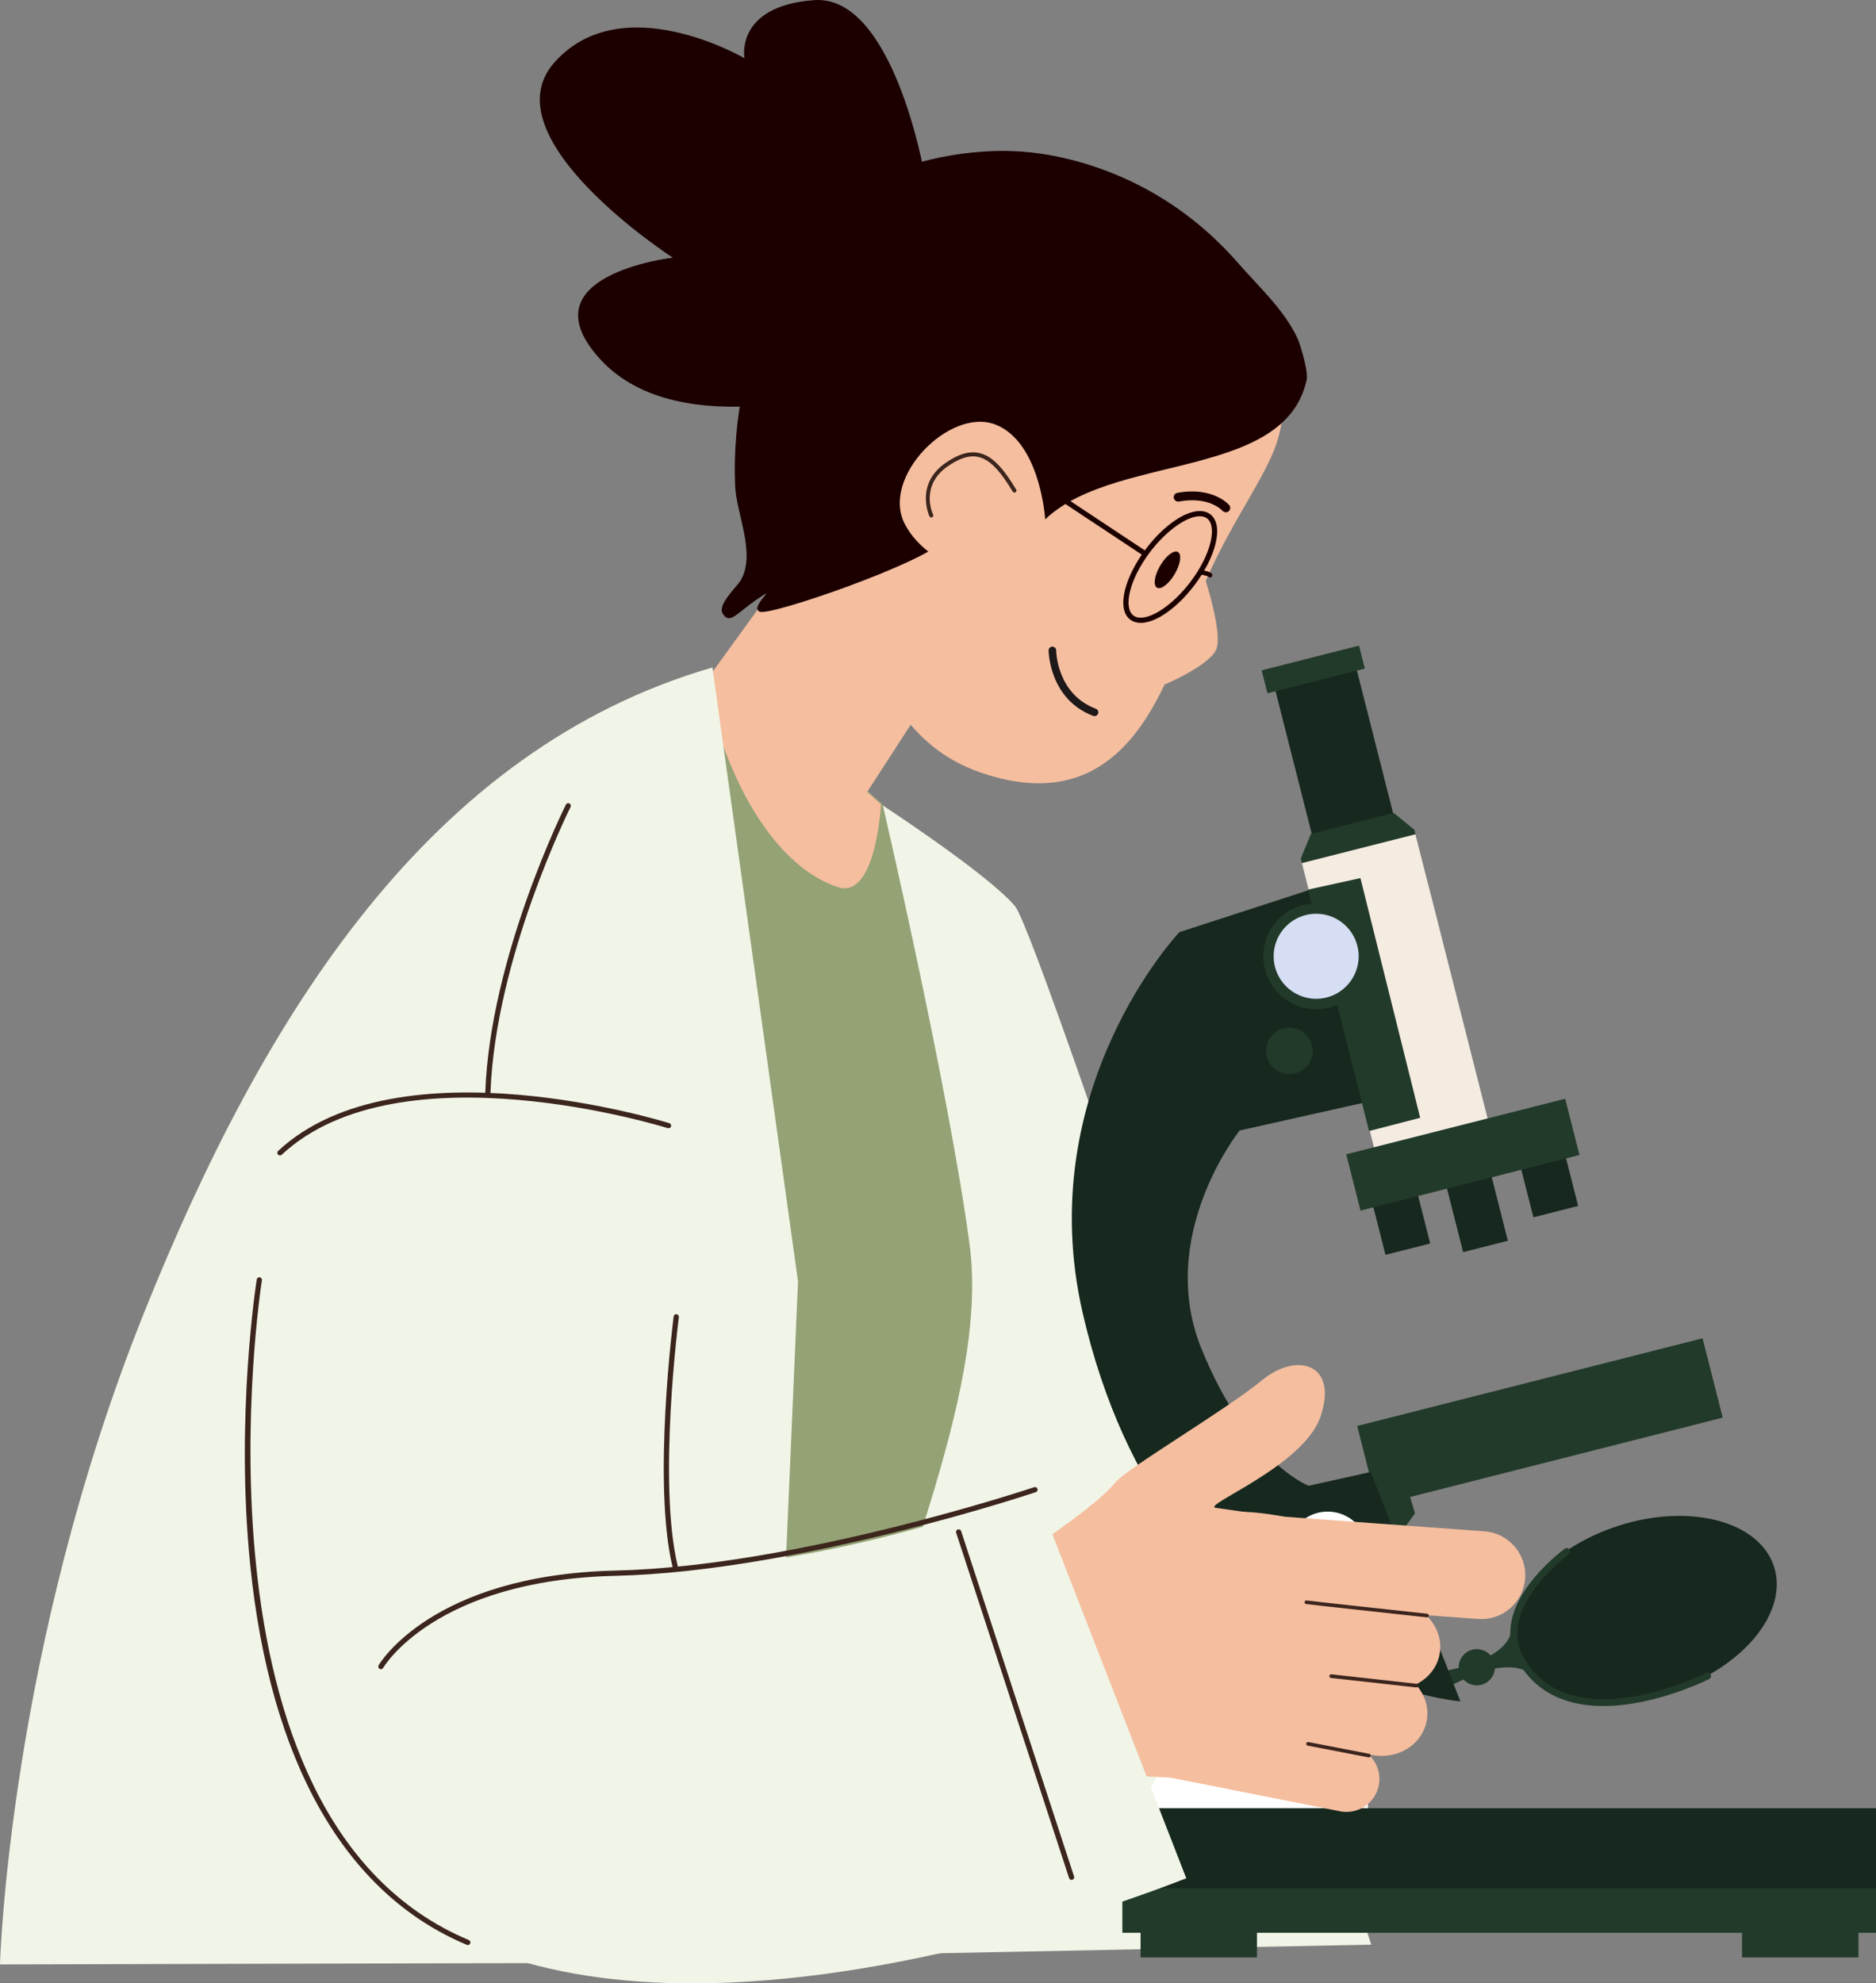 <?xml version="1.0" encoding="UTF-8"?> <svg xmlns="http://www.w3.org/2000/svg" width="193" height="204" viewBox="0 0 193 204" fill="none"><rect x="0" y="0" width="193" height="204" fill="#808080" stroke="none"/><g clip-path="url(#clip0_616_184093)"><path d="M90.633 82.718C90.633 82.718 101.749 89.98 104.431 93.218C107.113 96.456 141.076 200.018 141.076 200.018L90.466 201.024L64.66 122.599L90.633 82.718Z" fill="#F1F5E7"></path><path d="M90.801 82.718C90.801 82.718 97.585 111.884 99.745 127.967C101.906 144.05 90.385 165.651 88.702 180.536C87.023 195.418 57.736 188.937 57.736 188.937C57.736 188.937 38.29 153.653 39.73 150.773C41.17 147.892 54.132 92.925 56.292 89.806C58.452 86.687 69.973 69.884 69.973 69.884L75.734 68.925L90.794 82.725L90.801 82.718Z" fill="#94A276"></path><path d="M97.38 68.846L88.224 82.987C88.224 82.987 76.082 79.384 71.639 71.406L80.515 59.151L89.221 55.575L97.38 68.846Z" fill="#F5BE9F"></path><path d="M129.316 201.331H117.341V196.274H129.316V201.331Z" fill="#223A2A"></path><path d="M191.195 201.331H179.22V196.274H191.195V201.331Z" fill="#223A2A"></path><path d="M155.882 169.766C154.36 165.075 159.086 159.339 166.439 156.954C173.791 154.57 180.985 156.44 182.507 161.131C184.029 165.823 179.302 171.559 171.95 173.944C164.597 176.328 157.403 174.458 155.882 169.766Z" fill="#17281E"></path><path d="M164.941 175.475C161.542 175.475 158.157 174.387 156.147 170.844C152.952 165.224 160.648 159.536 160.979 159.297C161.136 159.184 161.358 159.218 161.474 159.375C161.59 159.536 161.556 159.757 161.395 159.87C161.32 159.925 153.884 165.425 156.764 170.496C161.631 179.058 175.374 172.145 175.51 172.07C175.684 171.981 175.899 172.049 175.988 172.223C176.077 172.397 176.008 172.612 175.834 172.701C175.746 172.745 170.323 175.475 164.941 175.475Z" fill="#223A2A"></path><path d="M157.078 171.93C157.078 171.93 156.146 171.265 154.061 171.575C151.976 171.886 149.052 173.483 149.052 173.483L148.564 171.886C148.564 171.886 154.771 170.865 155.437 167.938L157.078 171.93Z" fill="#223A2A"></path><path d="M151.932 173.349C150.903 173.349 150.069 172.515 150.069 171.486C150.069 170.457 150.903 169.623 151.932 169.623C152.961 169.623 153.795 170.457 153.795 171.486C153.795 172.515 152.961 173.349 151.932 173.349Z" fill="#223A2A"></path><path d="M177.23 145.812L141.697 154.829L139.626 146.669L175.159 137.652L177.23 145.812Z" fill="#223A2A"></path><path d="M140.964 153.229L144.513 152.106L145.574 155.652L143.271 158.846L140.964 153.229Z" fill="#223A2A"></path><path d="M141.022 113.259L127.538 116.276C127.538 116.276 118.846 127.097 123.634 138.805C128.425 150.513 134.633 152.82 134.633 152.82L141.018 151.4L150.243 174.994C150.243 174.994 120.047 172.585 111.393 135.082C106.073 112.02 121.327 95.88 121.327 95.88L134.988 91.443L141.018 113.263L141.022 113.259Z" fill="#17281E"></path><path d="M139.353 68.007L144.095 86.691L135.726 88.815L130.984 70.13L139.353 68.007Z" fill="#17281E"></path><path d="M162.356 124.039L157.755 125.207L155.148 114.934L159.749 113.766L162.356 124.039Z" fill="#17281E"></path><path d="M152.519 117.347L155.126 127.62L150.525 128.788L147.917 118.514L152.519 117.347Z" fill="#17281E"></path><path d="M147.137 127.899L142.536 129.066L139.929 118.793L144.53 117.625L147.137 127.899Z" fill="#17281E"></path><path d="M143.377 83.606L134.865 85.766L133.821 88.318L135.203 93.764L146.895 90.796L145.513 85.353L143.377 83.606Z" fill="#223A2A"></path><path d="M153.188 115.609L141.495 118.576L133.931 88.775L145.624 85.807L153.188 115.609Z" fill="#F4EBE1"></path><path d="M140.412 68.77L130.396 71.311L129.796 68.947L139.812 66.405L140.412 68.77Z" fill="#223A2A"></path><path d="M162.493 118.8L139.967 124.517L138.498 118.728L161.024 113.012L162.493 118.8Z" fill="#223A2A"></path><path d="M134.578 91.498L139.957 90.317L146.106 114.972L140.844 116.334L134.578 91.498Z" fill="#223A2A"></path><path d="M133.525 102.892C131.021 101.855 129.832 98.985 130.869 96.481C131.906 93.977 134.777 92.788 137.281 93.825C139.785 94.862 140.974 97.733 139.937 100.237C138.9 102.741 136.029 103.93 133.525 102.892Z" fill="#D6DEF3"></path><path d="M140.844 98.357C140.844 95.358 138.404 92.918 135.404 92.918C132.405 92.918 129.965 95.358 129.965 98.357C129.965 101.357 132.405 103.797 135.404 103.797C138.404 103.797 140.844 101.357 140.844 98.357ZM139.779 98.357C139.779 100.77 137.817 102.732 135.404 102.732C132.992 102.732 131.029 100.77 131.029 98.357C131.029 95.945 132.992 93.983 135.404 93.983C137.817 93.983 139.779 95.945 139.779 98.357Z" fill="#223A2A"></path><path d="M132.654 110.479C131.331 110.479 130.258 109.406 130.258 108.083C130.258 106.76 131.331 105.688 132.654 105.688C133.977 105.688 135.049 106.76 135.049 108.083C135.049 109.406 133.977 110.479 132.654 110.479Z" fill="#223A2A"></path><path d="M136.588 155.475C134.851 155.475 133.37 156.546 132.756 158.061L116.809 186.695H140.728V159.614C140.728 157.328 138.875 155.475 136.588 155.475Z" fill="white"></path><path d="M136.558 162.099C135.235 162.099 134.162 161.026 134.162 159.703C134.162 158.38 135.235 157.308 136.558 157.308C137.881 157.308 138.954 158.38 138.954 159.703C138.954 161.026 137.881 162.099 136.558 162.099Z" fill="#355D85"></path><path d="M193 198.759H115.478V185.986H193V198.759Z" fill="#17281E"></path><path d="M193 198.796H115.478V194.196H193V198.796Z" fill="#223A2A"></path><path d="M105.332 159.87C110.594 156.229 113.482 154.039 114.703 152.52C115.925 151.002 125.986 145.129 129.849 141.955C133.425 139.017 137.715 140.256 135.848 145.722C134.104 150.827 123.491 154.871 125.085 155.093C130.006 155.779 131.794 156.079 131.794 156.079L128.047 177.37L124.535 180.939L114.106 179.236L105.325 159.874L105.332 159.87Z" fill="#F5BE9F"></path><path d="M139.448 186.234C138.947 186.378 138.404 186.408 137.861 186.299L117.829 182.327C115.993 181.965 114.799 180.181 115.164 178.345C115.529 176.509 117.314 175.311 119.15 175.683L139.182 179.655C141.018 180.017 142.213 181.802 141.847 183.637C141.591 184.927 140.632 185.896 139.452 186.234H139.448Z" fill="#F5BE9F"></path><path d="M152.799 166.514C152.56 166.535 152.318 166.538 152.069 166.521L131.565 165.023C129.074 164.839 127.204 162.675 127.385 160.188C127.569 157.697 121.918 154.209 132.221 156.007L152.724 157.506C155.215 157.69 157.085 159.853 156.904 162.341C156.741 164.583 154.969 166.323 152.799 166.514Z" fill="#F5BE9F"></path><path d="M101.493 161.993C101.493 161.993 110.833 156.635 114.041 157.321C123.142 159.27 126.654 161.427 126.654 161.427C126.654 161.427 133.2 182.113 128.521 182.84C124.119 183.526 100.506 181.461 100.506 181.461L101.493 161.99V161.993Z" fill="#F5BE9F"></path><path d="M127.275 171.769C127.391 171.793 127.507 171.81 127.627 171.824L142.823 173.714C145.485 174.045 147.867 172.312 148.147 169.848C148.424 167.384 146.482 165.139 143.834 164.781L128.637 162.89C125.975 162.559 123.593 164.293 123.313 166.756C123.047 169.111 124.798 171.288 127.272 171.766L127.275 171.769Z" fill="#F5BE9F"></path><path d="M125.952 178.622C126.068 178.646 126.184 178.663 126.303 178.676L141.5 180.567C144.162 180.898 146.544 179.164 146.823 176.701C147.1 174.237 145.158 171.991 142.51 171.633L127.313 169.743C124.651 169.412 122.269 171.145 121.989 173.609C121.723 175.964 123.474 178.141 125.948 178.618L125.952 178.622Z" fill="#F5BE9F"></path><path d="M134.217 164.842C134.234 164.914 134.288 164.968 134.363 164.982C134.664 165.04 146.294 166.299 146.789 166.354C146.891 166.364 146.984 166.292 146.994 166.19C147.011 166.088 146.932 165.996 146.827 165.982C142.649 165.532 134.684 164.661 134.432 164.617C134.329 164.6 134.234 164.665 134.213 164.767C134.206 164.794 134.21 164.822 134.213 164.846L134.217 164.842Z" fill="#3C251D"></path><path d="M136.766 172.445C136.783 172.52 136.848 172.578 136.926 172.588L145.704 173.564C145.806 173.574 145.898 173.499 145.912 173.397C145.926 173.298 145.851 173.202 145.748 173.189L136.971 172.213C136.868 172.203 136.776 172.278 136.763 172.38C136.763 172.38 136.763 172.424 136.763 172.445H136.766Z" fill="#3C251D"></path><path d="M134.388 179.407C134.405 179.478 134.459 179.533 134.534 179.547L140.793 180.755C140.892 180.775 140.991 180.707 141.012 180.608C141.032 180.505 140.964 180.406 140.861 180.389L134.603 179.181C134.504 179.161 134.405 179.229 134.384 179.328C134.377 179.355 134.381 179.383 134.384 179.407H134.388Z" fill="#3C251D"></path><path d="M89.125 81.377L90.634 82.718C90.634 82.718 90.132 92.437 86.276 91.263C82.423 90.089 76.724 85.397 73.205 72.996L80.242 74.003L89.125 81.377Z" fill="#F5BE9F"></path><path d="M73.297 68.651C44.204 77.097 27.148 104.315 14.828 135C0.904 169.684 -0.003 202.054 -0.003 202.054L79.065 201.85L82.099 131.806L73.294 68.651H73.297Z" fill="#F1F5E7"></path><path d="M71.246 204C92.2 204 114.219 196.24 122.044 193.193L106.482 153.216C93.487 158.232 77.737 161.481 69.468 161.146C67.438 150.943 69.687 127.083 72.059 118.057C70.158 125.295 62.377 132.987 51.699 132.987V90.089C33.465 90.089 30.216 107.946 29.148 113.816C23.022 147.473 21.732 189.859 50.398 200.652C56.79 203.058 63.957 204 71.25 204H71.246Z" fill="#F1F5E7"></path><path d="M28.796 118.846C28.861 118.846 28.929 118.822 28.98 118.774C41.123 107.448 68.424 115.952 68.697 116.037C68.834 116.085 68.991 116.003 69.035 115.863C69.079 115.72 69.001 115.57 68.861 115.525C68.585 115.437 40.986 106.848 28.615 118.378C28.506 118.481 28.499 118.651 28.602 118.757C28.656 118.815 28.728 118.842 28.8 118.842L28.796 118.846Z" fill="#3C251D"></path><path d="M50.19 112.646C50.334 112.646 50.453 112.533 50.46 112.386C50.955 98.528 58.62 83.159 58.698 83.005C58.766 82.872 58.712 82.708 58.582 82.643C58.442 82.568 58.285 82.633 58.22 82.759C58.142 82.916 50.422 98.388 49.924 112.362C49.921 112.512 50.037 112.635 50.183 112.642H50.194L50.19 112.646Z" fill="#3C251D"></path><path d="M48.126 200.062C48.231 200.062 48.33 200 48.375 199.895C48.433 199.758 48.368 199.601 48.231 199.543C18.384 187.036 26.854 132.239 26.943 131.686C26.967 131.543 26.868 131.403 26.721 131.379C26.581 131.349 26.438 131.454 26.414 131.601C26.39 131.741 24.189 145.667 25.742 160.969C27.8 181.28 35.506 194.79 48.027 200.038C48.061 200.052 48.095 200.058 48.129 200.058L48.126 200.062Z" fill="#3C251D"></path><path d="M39.184 171.688C39.28 171.688 39.369 171.636 39.42 171.551C39.471 171.462 44.73 162.515 63.322 162.082C82.136 161.641 106.325 153.557 106.567 153.475C106.707 153.428 106.782 153.277 106.735 153.134C106.687 152.991 106.537 152.919 106.393 152.967C106.151 153.045 82.041 161.106 63.308 161.542C44.382 161.986 39 171.193 38.949 171.285C38.877 171.415 38.925 171.578 39.051 171.65C39.092 171.674 39.14 171.684 39.184 171.684V171.688Z" fill="#3C251D"></path><path d="M69.468 161.416C69.489 161.416 69.509 161.416 69.53 161.409C69.673 161.375 69.762 161.228 69.728 161.085C67.646 152.527 69.816 135.649 69.84 135.482C69.861 135.335 69.755 135.198 69.608 135.178C69.438 135.147 69.328 135.263 69.305 135.41C69.281 135.58 67.097 152.557 69.202 161.211C69.233 161.334 69.342 161.416 69.461 161.416H69.468Z" fill="#3C251D"></path><path d="M110.243 193.36C110.27 193.36 110.301 193.356 110.328 193.346C110.468 193.298 110.546 193.148 110.499 193.005L98.879 157.481C98.831 157.341 98.681 157.266 98.537 157.311C98.397 157.358 98.319 157.509 98.367 157.652L109.987 193.175C110.024 193.288 110.13 193.36 110.243 193.36Z" fill="#3C251D"></path><path d="M131.667 44.382C130.865 48.32 126.931 53.009 123.798 60.281C120.665 67.549 117.307 85.226 100.749 79.414C86.136 74.285 88.013 52.869 88.013 52.869L88.221 30.582C91.712 19.256 102.759 15.178 113.959 19.058C114.218 19.147 114.478 19.242 114.737 19.341C136.275 27.627 131.667 44.382 131.667 44.382Z" fill="#F5BE9F"></path><path d="M109.929 16.366C107.386 15.738 104.776 15.441 102.151 15.54C96.497 15.755 90.197 17.414 85.904 21.154C80.587 25.784 78 32.688 76.532 39.506C75.799 42.918 75.485 46.44 75.628 49.931C75.751 52.883 77.799 56.944 76.205 59.68C75.795 60.383 73.792 62.171 74.348 63.1C75.069 64.297 75.744 63.089 77.99 61.567C80.235 60.045 77.024 62.482 78.167 62.922C79.31 63.366 94.903 57.937 96.947 55.708C98.995 53.476 104.076 46.593 104.076 46.593C104.076 46.593 103.574 58.834 106.247 54.923C112.209 46.198 132.04 50.057 134.425 39.076C134.609 38.223 133.807 35.5 133.473 34.78C132.111 31.855 129.494 29.487 127.374 27.057C122.764 21.771 116.819 18.065 109.929 16.363V16.366Z" fill="#1C0000"></path><path d="M123.781 58.94C123.781 58.94 125.948 65.273 125.071 66.914C124.194 68.559 119.849 70.398 119.849 70.398L117.628 63.751L123.784 58.94H123.781Z" fill="#F5BE9F"></path><path d="M119.362 58.172C119.959 57.159 120.774 56.535 121.187 56.777C121.597 57.019 121.447 58.036 120.85 59.05C120.252 60.063 119.437 60.688 119.024 60.445C118.614 60.203 118.764 59.186 119.362 58.172Z" fill="#1C0000"></path><path d="M120.89 51.466C120.822 51.401 120.774 51.316 120.757 51.221C120.713 50.975 120.877 50.736 121.122 50.692C124.747 50.026 126.385 51.866 126.453 51.944C126.617 52.135 126.596 52.422 126.405 52.586C126.218 52.749 125.941 52.719 125.767 52.541C125.709 52.47 124.368 51.019 121.286 51.586C121.14 51.613 120.993 51.565 120.89 51.47V51.466Z" fill="#1C0000"></path><path d="M117.133 64.059C118.696 64.216 121.003 62.666 122.873 60.203C123.952 58.783 124.726 57.261 125.054 55.917C125.399 54.497 125.207 53.425 124.511 52.897C124.272 52.716 123.986 52.607 123.655 52.572C122.092 52.416 119.785 53.965 117.911 56.428C116.833 57.848 116.058 59.37 115.73 60.711C115.386 62.131 115.577 63.202 116.273 63.731C116.512 63.912 116.802 64.021 117.13 64.055L117.133 64.059ZM123.6 53.112C123.829 53.136 124.027 53.207 124.184 53.327C124.692 53.712 124.818 54.613 124.532 55.794C124.221 57.067 123.481 58.517 122.447 59.879C120.737 62.127 118.525 63.66 117.188 63.523C116.959 63.499 116.761 63.428 116.601 63.305C116.092 62.919 115.966 62.018 116.253 60.837C116.563 59.565 117.304 58.114 118.338 56.753C120.047 54.504 122.259 52.972 123.6 53.108V53.112Z" fill="#1C0000"></path><path d="M117.648 57.131C117.744 57.142 117.843 57.097 117.897 57.012C117.979 56.886 117.945 56.722 117.822 56.64L105.929 48.761C105.803 48.679 105.639 48.713 105.557 48.836C105.475 48.962 105.509 49.126 105.632 49.208L117.525 57.087C117.563 57.111 117.607 57.128 117.648 57.131Z" fill="#1C0000"></path><path d="M123.515 59.09C123.532 59.097 123.552 59.104 123.573 59.107C123.897 59.158 124.252 59.257 124.317 59.312C124.395 59.411 124.542 59.425 124.641 59.339C124.74 59.254 124.75 59.107 124.668 59.008C124.494 58.803 123.952 58.694 123.644 58.647C123.518 58.626 123.399 58.715 123.378 58.841C123.365 58.947 123.419 59.049 123.515 59.09Z" fill="#1C0000"></path><path d="M107.537 53.504C107.537 53.504 107.076 45.492 102.407 43.669C97.739 41.847 90.572 49.095 93.094 53.917C95.616 58.742 102.813 59.749 102.813 59.749L107.537 53.501V53.504Z" fill="#F5BE9F"></path><path d="M95.681 53.179C95.657 53.159 95.636 53.135 95.623 53.108C95.606 53.074 94.094 49.798 97.302 47.597C98.623 46.689 99.711 46.372 100.725 46.593C101.998 46.87 103.103 47.962 104.544 50.354C104.602 50.453 104.571 50.579 104.472 50.637C104.373 50.695 104.247 50.664 104.189 50.566C102.834 48.31 101.772 47.245 100.636 46.996C99.742 46.802 98.756 47.102 97.534 47.938C94.623 49.934 95.937 52.807 95.995 52.927C96.043 53.029 96.002 53.156 95.896 53.203C95.821 53.237 95.739 53.227 95.677 53.179H95.681Z" fill="#3C251D"></path><path d="M95.107 17.935C95.107 17.935 91.92 -0.584 83.754 0.013C75.587 0.61 76.584 5.988 76.584 5.988C76.584 5.988 64.035 -1.379 57.066 6.388C50.094 14.154 69.216 26.501 69.216 26.501C69.216 26.501 53.681 28.292 61.848 37.055C70.014 45.819 88.135 39.843 88.135 39.843L95.107 17.939V17.935Z" fill="#1C0000"></path><path d="M112.604 73.654C112.761 73.654 112.912 73.559 112.97 73.402C113.045 73.201 112.942 72.975 112.741 72.9C108.704 71.385 108.656 66.942 108.656 66.898C108.656 66.683 108.482 66.509 108.267 66.509C108.052 66.509 107.878 66.683 107.878 66.898C107.878 66.949 107.929 71.931 112.468 73.631C112.512 73.648 112.56 73.654 112.604 73.654Z" fill="#1E1818"></path></g><defs><clipPath id="clip0_616_184093"><rect width="193" height="204" fill="white" transform="matrix(-1 0 0 1 193 0)"></rect></clipPath></defs></svg> 